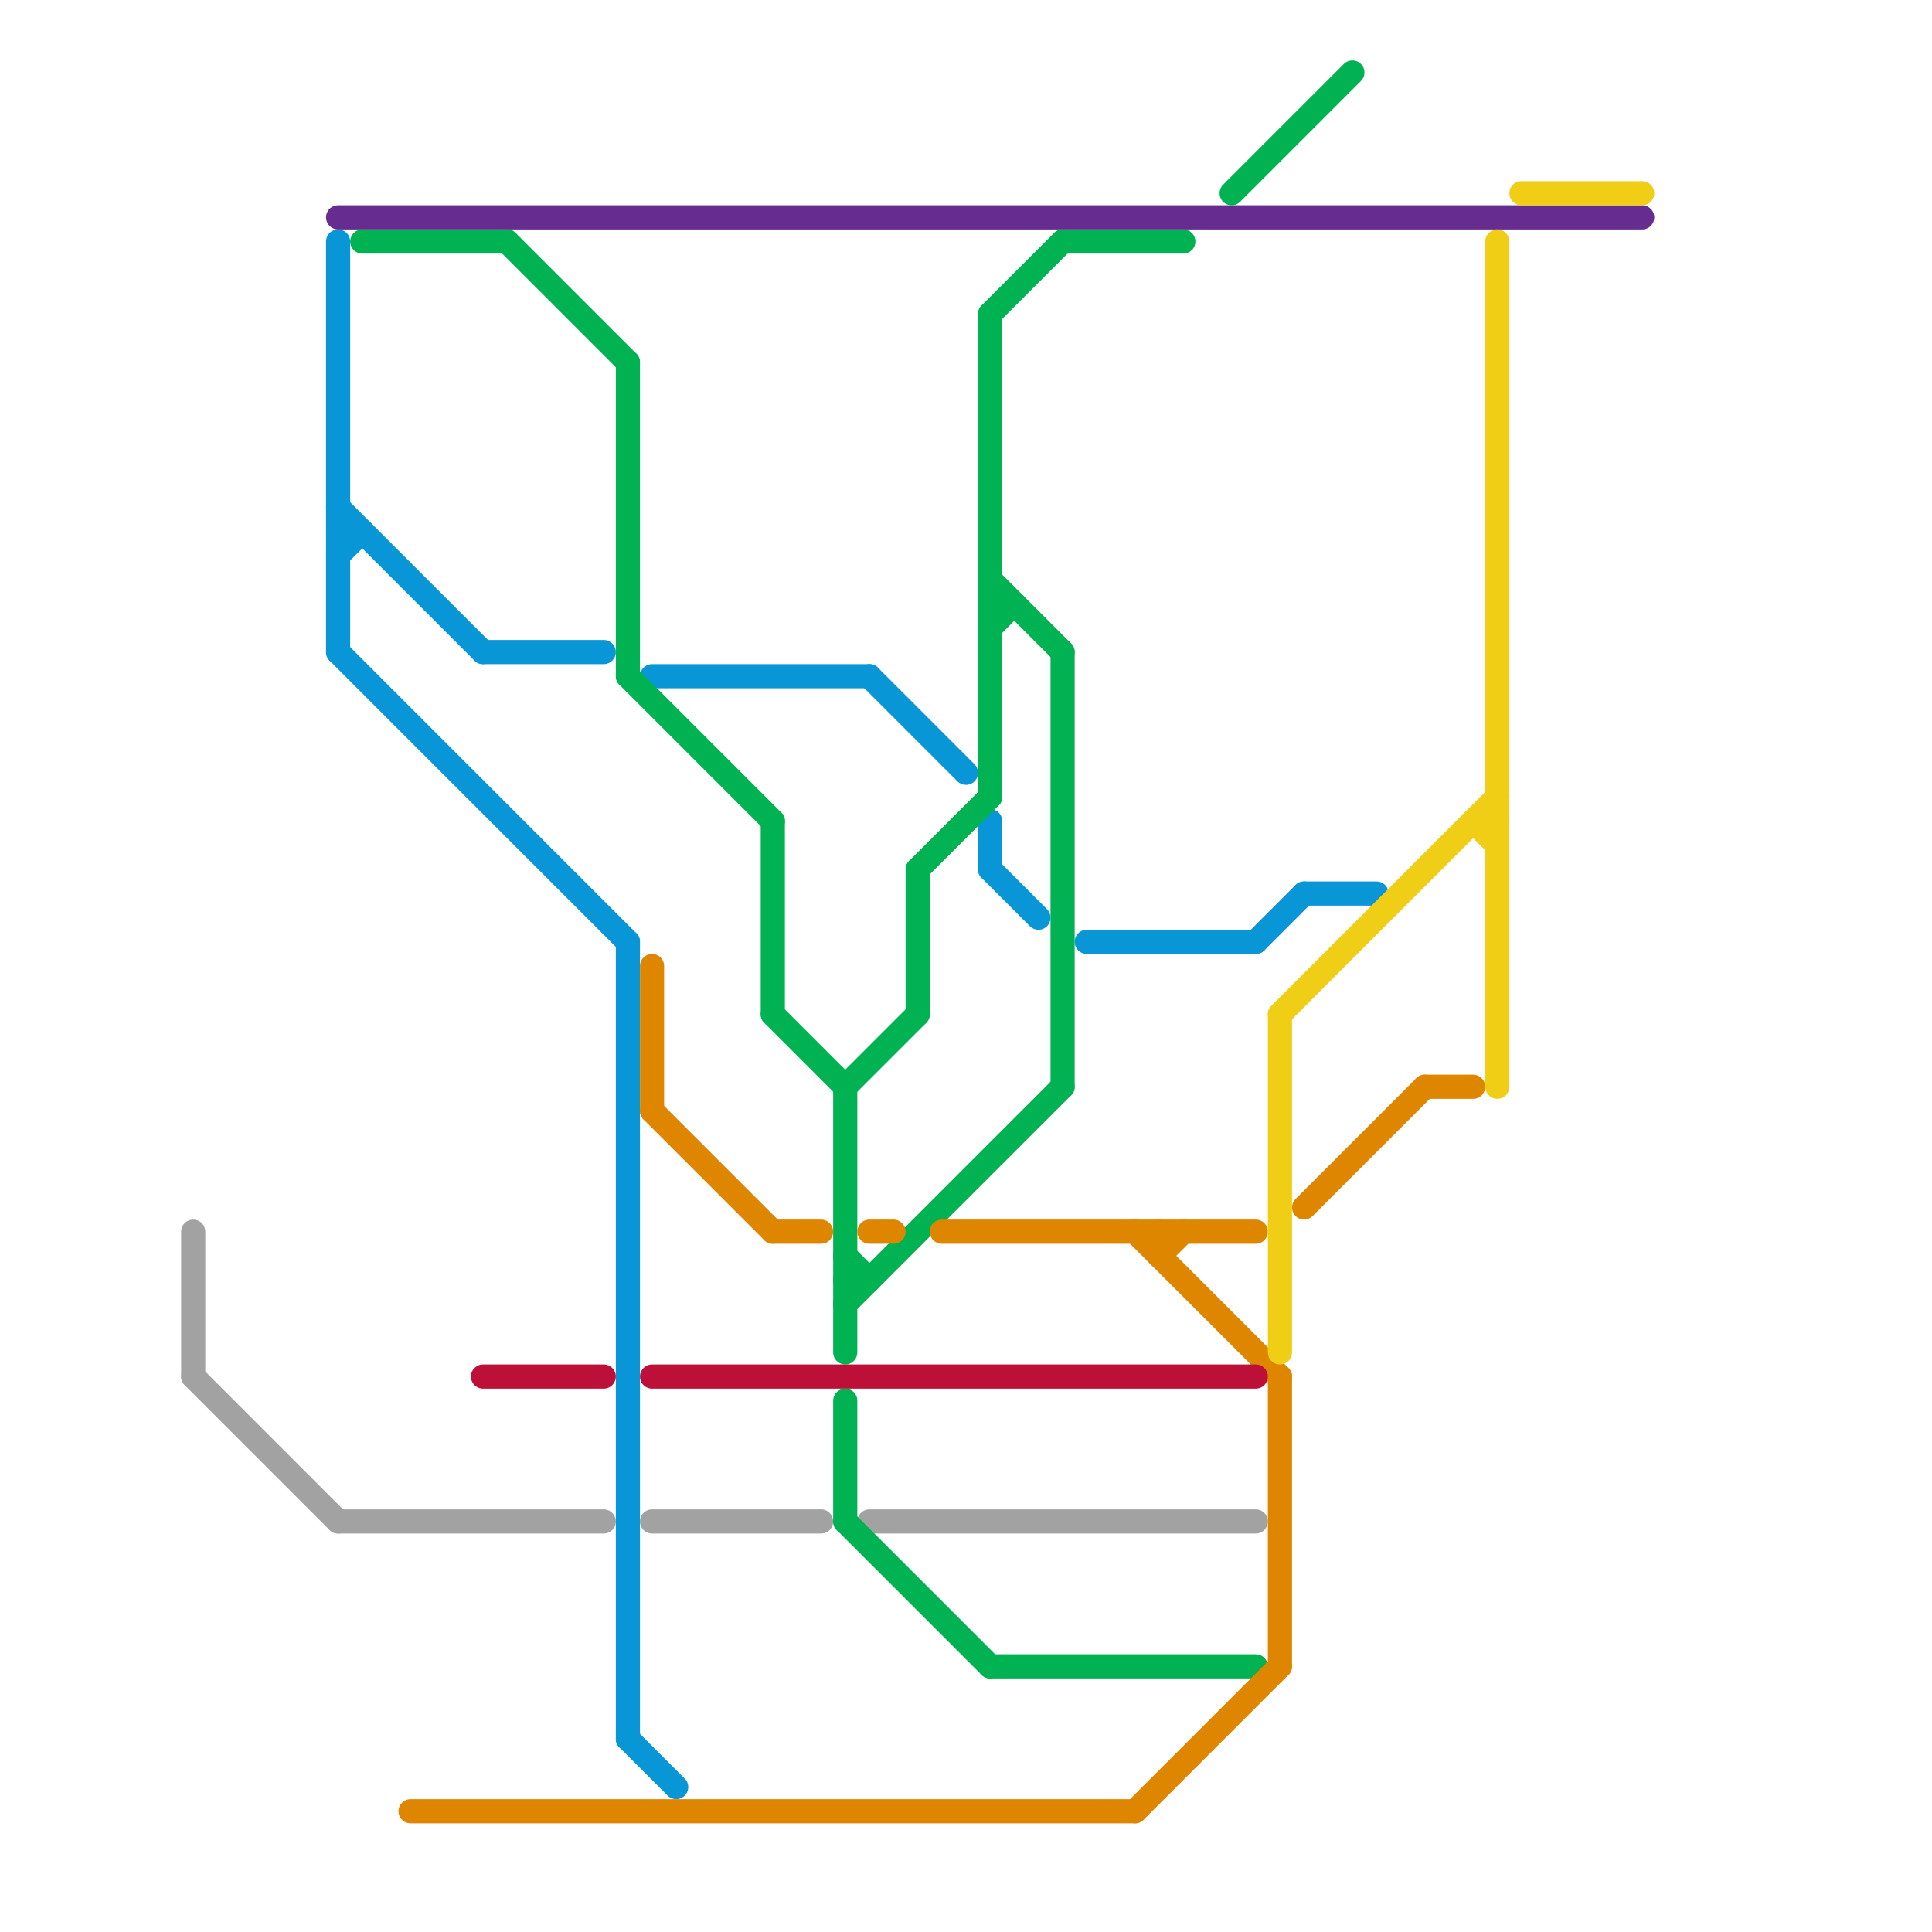 
<svg version="1.1" xmlns="http://www.w3.org/2000/svg" viewBox="0 0 80 80">
<style>text { font: 1px Helvetica; font-weight: 600; white-space: pre; dominant-baseline: central; } line { stroke-width: 1; fill: none; stroke-linecap: round; stroke-linejoin: round; } .c0 { stroke: #a2a2a2 } .c1 { stroke: #0896d7 } .c2 { stroke: #662c90 } .c3 { stroke: #00b251 } .c4 { stroke: #df8600 } .c5 { stroke: #bd1038 } .c6 { stroke: #f0ce15 }</style><defs><g id="wm-xf"><circle r="1.2" fill="#000"/><circle r="0.9" fill="#fff"/><circle r="0.6" fill="#000"/><circle r="0.3" fill="#fff"/></g><g id="wm"><circle r="0.6" fill="#000"/><circle r="0.3" fill="#fff"/></g></defs><line class="c0" x1="36" y1="63" x2="52" y2="63"/><line class="c0" x1="27" y1="63" x2="34" y2="63"/><line class="c0" x1="14" y1="63" x2="25" y2="63"/><line class="c0" x1="8" y1="51" x2="8" y2="57"/><line class="c0" x1="8" y1="57" x2="14" y2="63"/><line class="c1" x1="27" y1="28" x2="36" y2="28"/><line class="c1" x1="54" y1="37" x2="57" y2="37"/><line class="c1" x1="26" y1="39" x2="26" y2="72"/><line class="c1" x1="41" y1="34" x2="41" y2="36"/><line class="c1" x1="52" y1="39" x2="54" y2="37"/><line class="c1" x1="14" y1="21" x2="20" y2="27"/><line class="c1" x1="14" y1="10" x2="14" y2="27"/><line class="c1" x1="14" y1="27" x2="26" y2="39"/><line class="c1" x1="41" y1="36" x2="43" y2="38"/><line class="c1" x1="45" y1="39" x2="52" y2="39"/><line class="c1" x1="14" y1="23" x2="15" y2="22"/><line class="c1" x1="20" y1="27" x2="25" y2="27"/><line class="c1" x1="26" y1="72" x2="28" y2="74"/><line class="c1" x1="36" y1="28" x2="40" y2="32"/><line class="c1" x1="14" y1="22" x2="15" y2="22"/><line class="c2" x1="14" y1="9" x2="68" y2="9"/><line class="c3" x1="35" y1="52" x2="36" y2="53"/><line class="c3" x1="51" y1="8" x2="56" y2="3"/><line class="c3" x1="38" y1="36" x2="41" y2="33"/><line class="c3" x1="35" y1="45" x2="38" y2="42"/><line class="c3" x1="21" y1="10" x2="26" y2="15"/><line class="c3" x1="44" y1="10" x2="49" y2="10"/><line class="c3" x1="35" y1="63" x2="41" y2="69"/><line class="c3" x1="41" y1="13" x2="41" y2="33"/><line class="c3" x1="41" y1="26" x2="42" y2="25"/><line class="c3" x1="26" y1="15" x2="26" y2="28"/><line class="c3" x1="32" y1="34" x2="32" y2="42"/><line class="c3" x1="44" y1="27" x2="44" y2="45"/><line class="c3" x1="35" y1="54" x2="44" y2="45"/><line class="c3" x1="35" y1="58" x2="35" y2="63"/><line class="c3" x1="41" y1="13" x2="44" y2="10"/><line class="c3" x1="38" y1="36" x2="38" y2="42"/><line class="c3" x1="41" y1="24" x2="44" y2="27"/><line class="c3" x1="41" y1="69" x2="52" y2="69"/><line class="c3" x1="35" y1="53" x2="36" y2="53"/><line class="c3" x1="35" y1="45" x2="35" y2="56"/><line class="c3" x1="32" y1="42" x2="35" y2="45"/><line class="c3" x1="26" y1="28" x2="32" y2="34"/><line class="c3" x1="41" y1="25" x2="42" y2="25"/><line class="c3" x1="15" y1="10" x2="21" y2="10"/><line class="c4" x1="27" y1="40" x2="27" y2="46"/><line class="c4" x1="39" y1="51" x2="52" y2="51"/><line class="c4" x1="32" y1="51" x2="34" y2="51"/><line class="c4" x1="53" y1="57" x2="53" y2="69"/><line class="c4" x1="17" y1="75" x2="47" y2="75"/><line class="c4" x1="47" y1="75" x2="53" y2="69"/><line class="c4" x1="48" y1="52" x2="49" y2="51"/><line class="c4" x1="27" y1="46" x2="32" y2="51"/><line class="c4" x1="54" y1="50" x2="59" y2="45"/><line class="c4" x1="48" y1="51" x2="48" y2="52"/><line class="c4" x1="47" y1="51" x2="53" y2="57"/><line class="c4" x1="36" y1="51" x2="37" y2="51"/><line class="c4" x1="59" y1="45" x2="61" y2="45"/><line class="c5" x1="20" y1="57" x2="25" y2="57"/><line class="c5" x1="27" y1="57" x2="52" y2="57"/><line class="c6" x1="61" y1="34" x2="62" y2="35"/><line class="c6" x1="61" y1="34" x2="62" y2="34"/><line class="c6" x1="53" y1="42" x2="62" y2="33"/><line class="c6" x1="63" y1="8" x2="68" y2="8"/><line class="c6" x1="53" y1="42" x2="53" y2="56"/><line class="c6" x1="62" y1="10" x2="62" y2="45"/>
</svg>
